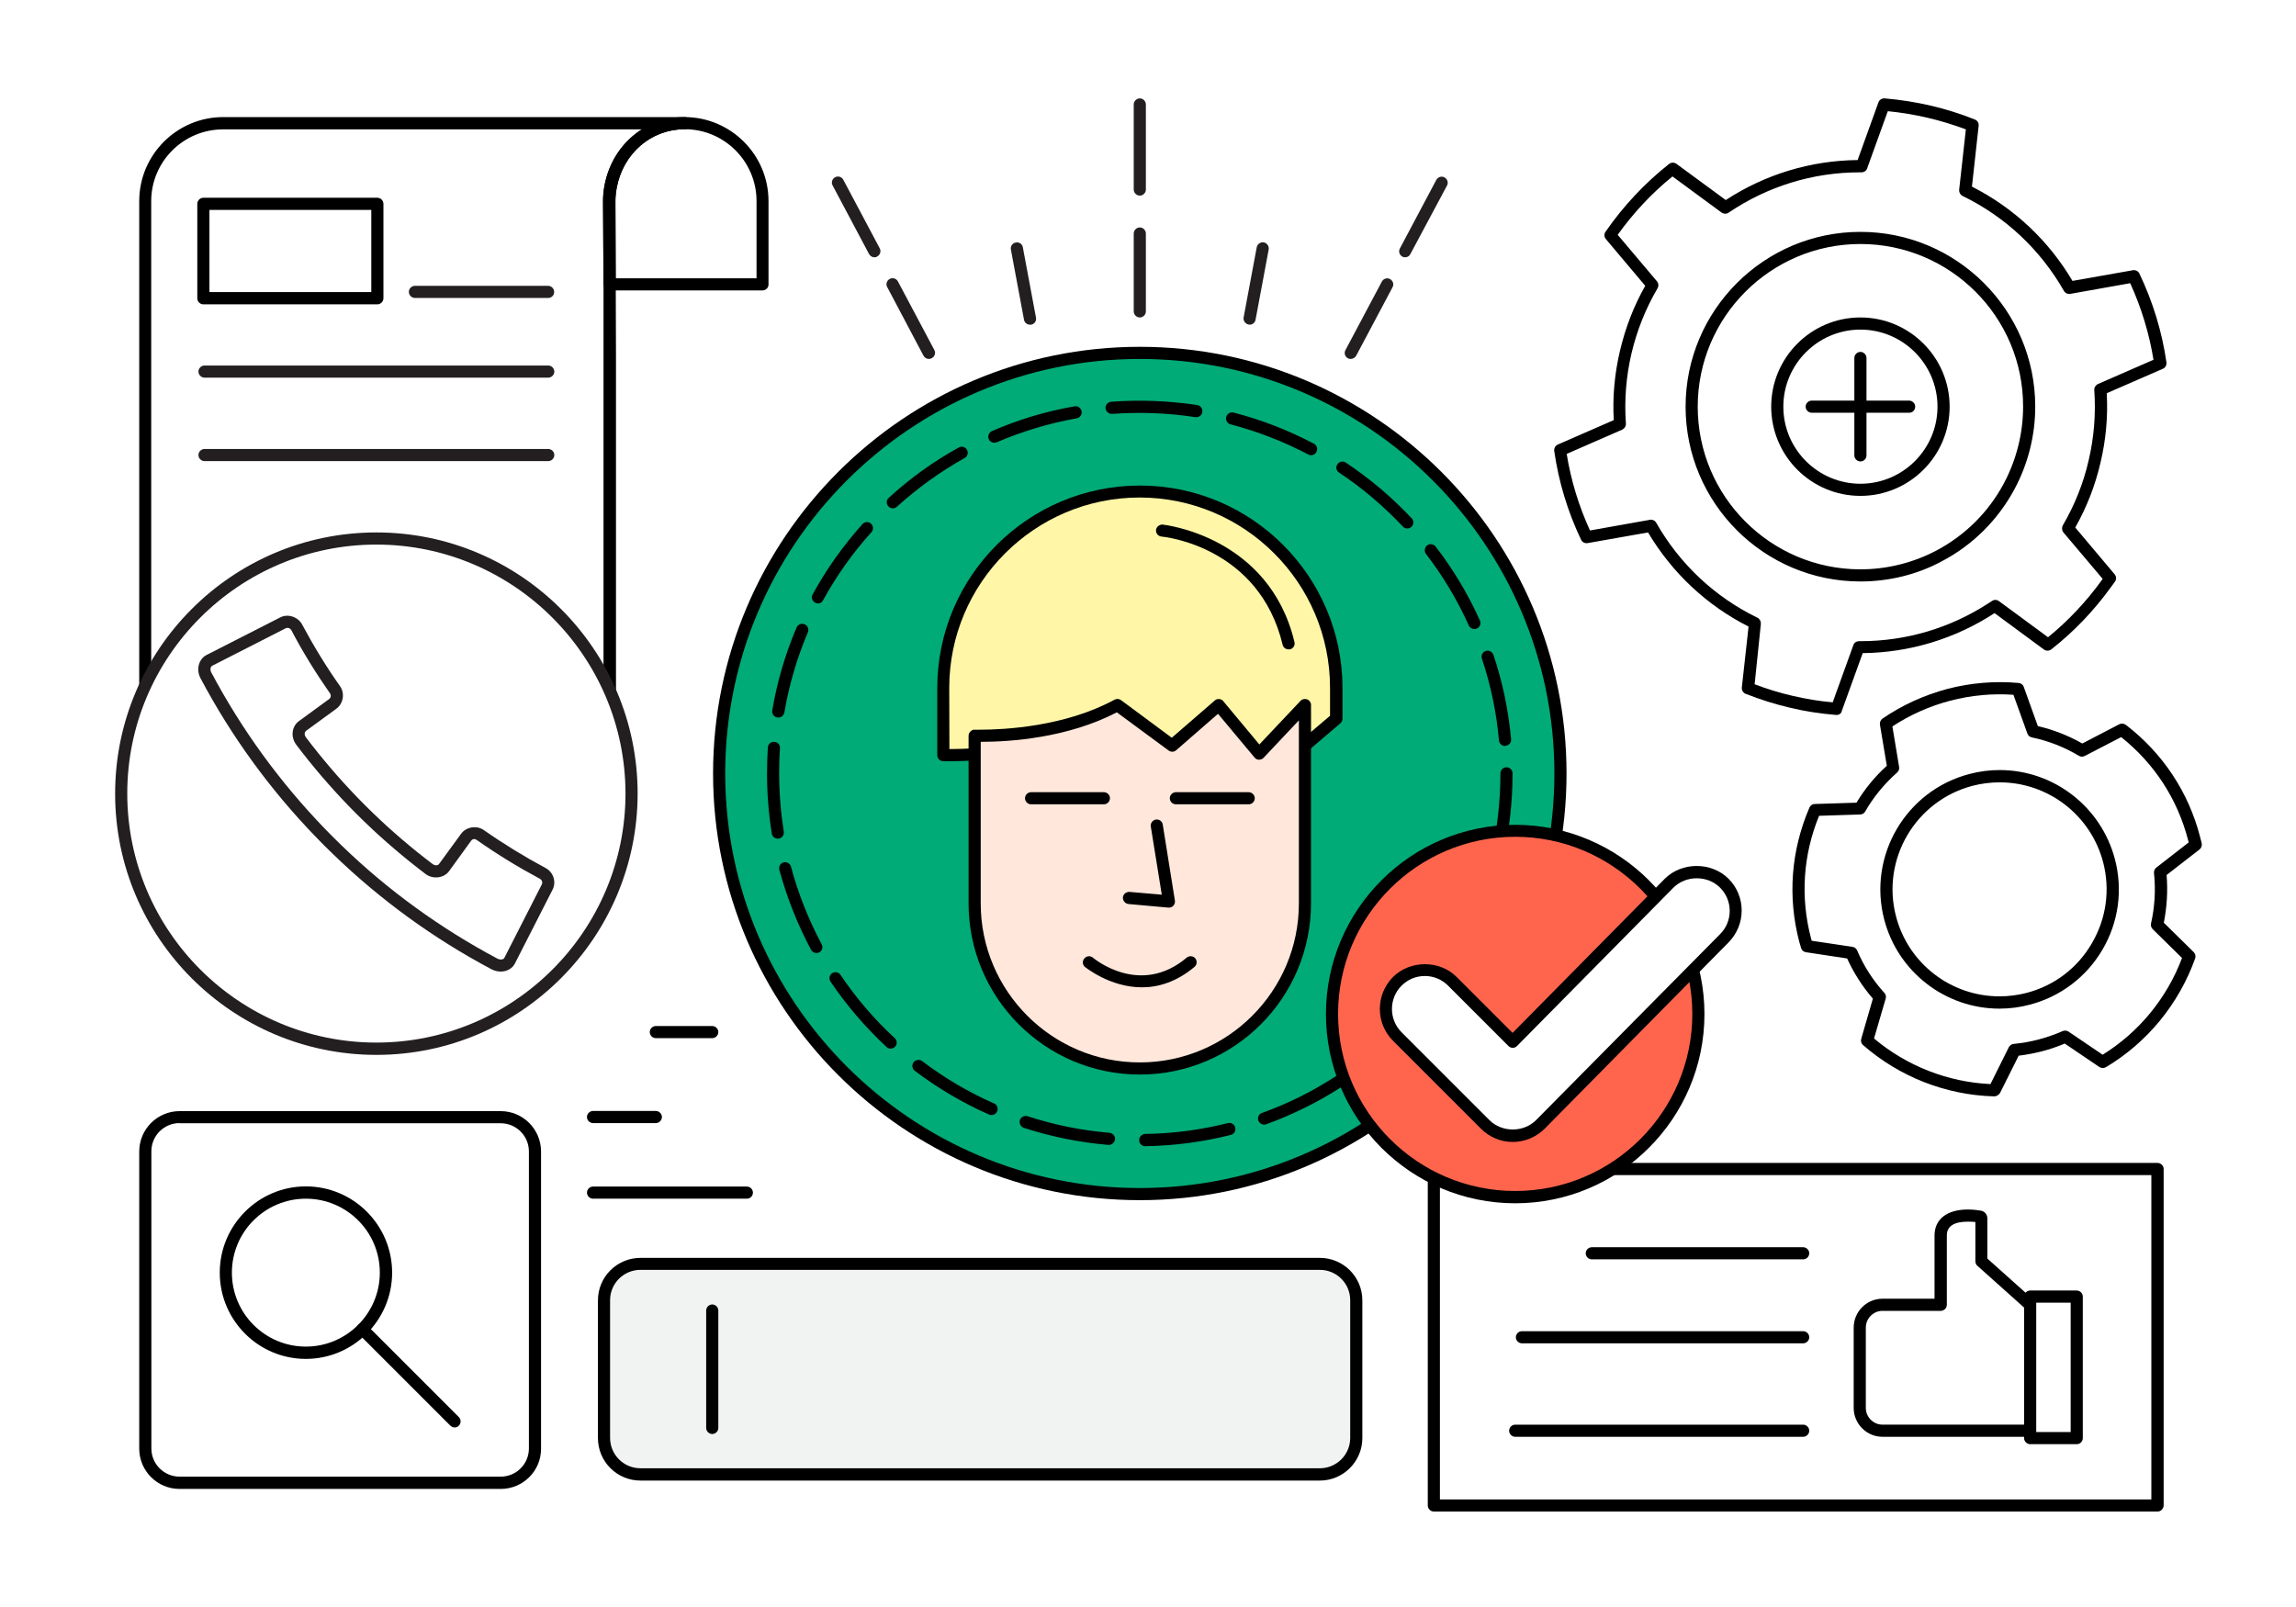<?xml version="1.0" encoding="utf-8"?>
<!-- Generator: Adobe Illustrator 16.0.0, SVG Export Plug-In . SVG Version: 6.00 Build 0)  -->
<!DOCTYPE svg PUBLIC "-//W3C//DTD SVG 1.1//EN" "http://www.w3.org/Graphics/SVG/1.1/DTD/svg11.dtd">
<svg version="1.1" id="Layer_1" xmlns="http://www.w3.org/2000/svg" xmlns:xlink="http://www.w3.org/1999/xlink" x="0px" y="0px"
	 width="1400px" height="980px" viewBox="0 0 1400 980" enable-background="new 0 0 1400 980" xml:space="preserve">
<g>
	<g>
		<rect fill="#FFFFFF" width="1400" height="980"/>
	</g>
</g>
<g>
	<path d="M1315.5,921.8H874.3c-2,0-3.7-1.7-3.7-3.7V712.9c0-2,1.7-3.7,3.7-3.7h441.3c2,0,3.7,1.7,3.7,3.7v205.2
		C1319.2,920.1,1317.6,921.8,1315.5,921.8z M878,914.4h433.8V716.6H878V914.4z"/>
</g>
<g>
	<rect x="1237.9" y="790.7" fill="#FFFFFF" width="28.4" height="86.3"/>
	<path d="M1266.3,880.7h-28.4c-2,0-3.7-1.7-3.7-3.7v-86.3c0-2,1.7-3.7,3.7-3.7h28.4c2,0,3.7,1.7,3.7,3.7V877
		C1270,879,1268.4,880.7,1266.3,880.7z M1241.6,873.3h21v-78.9h-21V873.3z"/>
</g>
<g>
	<path fill="#FFFFFF" d="M1208.2,769.2V743c0-0.5-0.3-0.9-0.8-1c0,0-3.2-0.6-7.3-0.6c-10.7,0-16.6,4.3-16.6,12.1v42.3h-35.4
		c-7.6,0-13.9,6.2-13.9,13.9v49c0,7.7,6.2,13.9,13.9,13.9h90v-76.7L1208.2,769.2z"/>
	<path d="M1237.9,876.2h-90c-9.7,0-17.6-7.9-17.6-17.6v-49c0-9.7,7.9-17.6,17.6-17.6h31.7v-38.6c0-9.9,7.6-15.8,20.3-15.8
		c3.2,0,6.4,0.4,8,0.7l0,0c2.3,0.4,3.9,2.4,3.9,4.7v24.5l28.5,25.5c0.8,0.7,1.2,1.7,1.2,2.8v76.7
		C1241.6,874.5,1240,876.2,1237.9,876.2z M1147.9,799.4c-5.6,0-10.2,4.6-10.2,10.2v49c0,5.6,4.6,10.2,10.2,10.2h86.3v-71.4
		l-28.5-25.5c-0.8-0.7-1.2-1.7-1.2-2.8v-23.9c-1.1-0.1-2.7-0.2-4.5-0.2c-8.6,0-12.9,2.8-12.9,8.4v42.3c0,2-1.7,3.7-3.7,3.7H1147.9z"
		/>
</g>
<g>
	<path d="M1099.5,768H970.6c-2,0-3.7-1.7-3.7-3.7s1.7-3.7,3.7-3.7h128.9c2,0,3.7,1.7,3.7,3.7S1101.5,768,1099.5,768z"/>
</g>
<g>
	<path d="M1099.5,819.2H928c-2,0-3.7-1.7-3.7-3.7c0-2,1.7-3.7,3.7-3.7h171.5c2,0,3.7,1.7,3.7,3.7
		C1103.2,817.5,1101.5,819.2,1099.5,819.2z"/>
</g>
<g>
	<path d="M1099.5,876.2H923.9c-2,0-3.7-1.7-3.7-3.7c0-2,1.7-3.7,3.7-3.7h175.6c2,0,3.7,1.7,3.7,3.7
		C1103.2,874.5,1101.5,876.2,1099.5,876.2z"/>
</g>
<g>
	<g>
		<circle fill="#00AB77" cx="695" cy="471.7" r="256.5"/>
		<path d="M695,731.9c-143.5,0-260.2-116.7-260.2-260.2c0-143.5,116.7-260.2,260.2-260.2c143.5,0,260.2,116.7,260.2,260.2
			C955.2,615.1,838.5,731.9,695,731.9z M695,218.9c-139.4,0-252.8,113.4-252.8,252.8S555.6,724.5,695,724.5
			c139.4,0,252.8-113.4,252.8-252.8S834.4,218.9,695,218.9z"/>
	</g>
	<g>
		<g>
			<path fill="#FFF6A7" d="M695,299.7c-66.2,0-119.9,53.7-119.9,119.8v40.9c17.1,0.3,64.6-1,103.6-22.3l39.7,29.4l25.5-29.4
				l29.4,35.3l41.5-35.3v-18.7C814.8,353.4,761.2,299.7,695,299.7z"/>
			<path d="M773.3,477.2c-0.1,0-0.2,0-0.3,0c-1-0.1-1.9-0.6-2.5-1.3L743.9,444l-22.7,26.1c-1.3,1.5-3.4,1.7-5,0.5l-37.8-28
				c-35.9,18.8-77.6,21.6-99.5,21.6l-3.8,0c-2,0-3.6-1.7-3.6-3.7v-40.9c0-68.1,55.4-123.5,123.6-123.5
				c68.1,0,123.5,55.4,123.5,123.5v18.7c0,1.1-0.5,2.1-1.3,2.8l-41.5,35.3C775.1,476.9,774.2,477.2,773.3,477.2z M743.9,434.5
				C744,434.5,744,434.5,743.9,434.5c1.1,0,2.1,0.5,2.8,1.3l27,32.4l37.3-31.7v-17c0-64-52.1-116.1-116.1-116.1
				c-64,0-116.1,52.1-116.1,116.1l0.1,37.3c17.4,0,61.9-2.1,98.1-21.9c1.3-0.7,2.8-0.6,4,0.3l36.9,27.3l23.3-26.8
				C741.9,435,742.9,434.5,743.9,434.5z"/>
		</g>
		<g>
			<path fill="#FFE7DB" d="M743.1,430l-28.4,24.7L681.4,430c-32.8,17.9-72.6,19-87,18.7v102.2c0,55.6,45.1,100.7,100.7,100.7
				c55.6,0,100.7-45.1,100.7-100.7V430l-27.9,29.6L743.1,430z"/>
			<path d="M695,655.3c-57.6,0-104.4-46.8-104.4-104.4V448.7c0-1,0.4-1.9,1.1-2.6c0.7-0.7,1.7-1.3,2.7-1.1l3.1,0
				c14.6,0,51.8-1.8,82.1-18.3c1.3-0.7,2.8-0.6,4,0.3l30.9,22.9l26.2-22.7c0.8-0.7,1.7-1,2.7-0.9c1,0.1,1.9,0.5,2.5,1.3l22,26.4
				l25.1-26.6c1-1.1,2.7-1.4,4.1-0.9c1.4,0.6,2.3,1.9,2.3,3.4v120.9C799.4,608.5,752.6,655.3,695,655.3z M598,452.4v98.5
				c0,53.5,43.5,97,97,97c53.5,0,97-43.5,97-97V439.3l-21.5,22.8c-0.7,0.8-1.6,1.1-2.8,1.2c-1.1,0-2-0.5-2.7-1.3l-22.3-26.7
				l-25.5,22.2c-1.3,1.2-3.2,1.2-4.6,0.2L681,434.4C651.2,449.9,616.5,452.4,598,452.4z"/>
		</g>
		<g>
			<path d="M673.1,490.5h-44.4c-2,0-3.7-1.7-3.7-3.7c0-2,1.7-3.7,3.7-3.7h44.4c2,0,3.7,1.7,3.7,3.7
				C676.8,488.8,675.1,490.5,673.1,490.5z"/>
		</g>
		<g>
			<path d="M761.4,490.5h-44.4c-2,0-3.7-1.7-3.7-3.7c0-2,1.7-3.7,3.7-3.7h44.4c2,0,3.7,1.7,3.7,3.7
				C765.1,488.8,763.4,490.5,761.4,490.5z"/>
		</g>
		<g>
			<path d="M712.8,553.5c-0.1,0-0.2,0-0.3,0l-24.4-2.2c-2-0.2-3.5-2-3.4-4s2.1-3.5,4-3.4l19.7,1.7l-6.7-41.6c-0.3-2,1.1-3.9,3.1-4.2
				c2-0.3,3.9,1,4.2,3.1l7.4,46.3c0.2,1.1-0.2,2.3-0.9,3.1C714.9,553,713.9,553.5,712.8,553.5z"/>
		</g>
		<g>
			<path d="M696.3,602.1c-19.6,0-34.5-12.3-34.7-12.4c-1.6-1.3-1.8-3.6-0.4-5.2c1.3-1.6,3.7-1.8,5.2-0.5c1.2,1,29,23.8,57.2,0
				c1.6-1.3,3.9-1.1,5.2,0.4c1.3,1.6,1.1,3.9-0.4,5.2C717.3,598.9,706.2,602.1,696.3,602.1z"/>
		</g>
		<g>
			<path d="M785.7,396c-1.7,0-3.2-1.1-3.6-2.8c-14.3-59.6-71.5-65.8-73.9-66c-2-0.2-3.5-2-3.3-4c0.2-2,2.2-3.4,4-3.3
				c0.7,0.1,64.9,6.9,80.4,71.6c0.5,2-0.7,4-2.7,4.5C786.3,396,786,396,785.7,396z"/>
		</g>
	</g>
	<g>
		<path d="M698.3,699c-2,0-3.7-1.6-3.7-3.7c0-2,1.6-3.7,3.7-3.8c17.1-0.2,34-2.5,50.4-6.6c2-0.5,4,0.7,4.5,2.7c0.5,2-0.7,4-2.7,4.5
			C733.5,696.4,715.9,698.7,698.3,699C698.3,699,698.3,699,698.3,699z M676.1,698.2c-0.1,0-0.2,0-0.3,0c-17.5-1.5-34.9-5-51.5-10.4
			c-1.9-0.6-3-2.7-2.4-4.7c0.6-1.9,2.7-3,4.7-2.4c16.1,5.3,32.9,8.7,49.9,10.1c2,0.2,3.6,2,3.4,4C679.6,696.7,678,698.2,676.1,698.2
			z M770.8,685.8c-1.5,0-2.9-0.9-3.5-2.4c-0.7-1.9,0.3-4.1,2.2-4.7c16-5.7,31.3-13.4,45.5-22.7c1.7-1.1,4-0.6,5.1,1.1
			c1.1,1.7,0.6,4-1.1,5.1c-14.7,9.6-30.6,17.5-47.1,23.5C771.6,685.8,771.2,685.8,770.8,685.8z M604.6,680c-0.5,0-1-0.1-1.5-0.3
			c-16.1-7.1-31.3-16.1-45.3-26.7c-1.6-1.2-2-3.6-0.7-5.2c1.2-1.6,3.6-1.9,5.2-0.7c13.6,10.3,28.3,19,43.8,25.8
			c1.9,0.8,2.7,3,1.9,4.9C607.4,679.2,606.1,680,604.6,680z M835.1,649.7c-1.1,0-2.2-0.5-2.9-1.4c-1.3-1.6-1-3.9,0.6-5.2
			c13.2-10.6,25.2-22.8,35.7-36.2c1.3-1.6,3.6-1.9,5.2-0.6c1.6,1.3,1.9,3.6,0.6,5.2c-10.8,13.9-23.2,26.5-36.9,37.5
			C836.7,649.5,835.9,649.7,835.1,649.7z M543.1,639.5c-0.9,0-1.8-0.3-2.5-1c-12.9-12-24.4-25.4-34.2-39.9c-1.1-1.7-0.7-4,1-5.1
			c1.7-1.1,4-0.7,5.1,1c9.5,14.1,20.6,27.1,33.1,38.6c1.5,1.4,1.6,3.7,0.2,5.2C545,639.1,544,639.5,543.1,639.5z M884.2,594.7
			c-0.7,0-1.4-0.2-2-0.6c-1.7-1.1-2.2-3.4-1.2-5.1c9.1-14.4,16.5-29.8,22-45.9c0.7-1.9,2.8-3,4.7-2.3c1.9,0.7,3,2.8,2.3,4.7
			c-5.7,16.6-13.4,32.5-22.8,47.4C886.6,594.1,885.4,594.7,884.2,594.7z M497.9,581.2c-1.3,0-2.6-0.7-3.3-1.9
			c-8.3-15.5-14.8-31.9-19.4-48.9c-0.5-2,0.7-4,2.6-4.5c2-0.5,4,0.7,4.5,2.6c4.4,16.4,10.7,32.3,18.7,47.3c1,1.8,0.3,4.1-1.5,5
			C499.1,581,498.5,581.2,497.9,581.2z M912.7,526.7c-0.3,0-0.6,0-0.8-0.1c-2-0.5-3.2-2.5-2.8-4.5c3.9-16.5,5.8-33.5,5.8-50.5
			c0-2,1.7-3.7,3.7-3.7c2,0,3.7,1.7,3.7,3.7c0,17.6-2,35.2-6,52.2C915.9,525.6,914.4,526.7,912.7,526.7z M474.2,511.4
			c-1.8,0-3.4-1.3-3.6-3.1c-1.9-12-2.9-24.3-2.9-36.6c0-5.3,0.2-10.7,0.5-15.9c0.1-2,1.9-3.6,4-3.4c2,0.1,3.6,1.9,3.4,4
			c-0.4,5.1-0.5,10.3-0.5,15.4c0,11.9,1,23.8,2.8,35.4c0.3,2-1,3.9-3.1,4.2C474.6,511.3,474.4,511.4,474.2,511.4z M917.7,454.9
			c-1.9,0-3.5-1.4-3.7-3.4c-1.5-17-5-33.7-10.4-49.8c-0.7-1.9,0.4-4,2.3-4.7c1.9-0.7,4,0.4,4.7,2.3c5.6,16.6,9.2,33.9,10.8,51.5
			c0.2,2-1.3,3.8-3.4,4C917.9,454.9,917.8,454.9,917.7,454.9z M474.5,437.6c-0.2,0-0.4,0-0.6-0.1c-2-0.3-3.4-2.3-3-4.3
			c2.9-17.3,7.9-34.3,14.8-50.5c0.8-1.9,3-2.8,4.9-2c1.9,0.8,2.8,3,2,4.9c-6.6,15.6-11.5,32-14.3,48.8
			C477.9,436.4,476.3,437.6,474.5,437.6z M899,383.6c-1.4,0-2.8-0.8-3.4-2.2c-7-15.5-15.7-30.1-26.1-43.6c-1.2-1.6-0.9-3.9,0.7-5.2
			c1.6-1.2,3.9-0.9,5.2,0.7c10.7,13.9,19.8,29.1,27,45.1c0.8,1.9,0,4.1-1.9,4.9C900.1,383.5,899.5,383.6,899,383.6z M498.8,368
			c-0.6,0-1.2-0.1-1.8-0.5c-1.8-1-2.5-3.2-1.5-5c8.4-15.4,18.7-29.8,30.4-42.9c1.4-1.5,3.7-1.6,5.2-0.3c1.5,1.4,1.6,3.7,0.3,5.2
			c-11.4,12.6-21.3,26.6-29.5,41.5C501.3,367.3,500.1,368,498.8,368z M858.1,322.3c-1,0-2-0.4-2.7-1.2
			c-11.7-12.4-24.7-23.5-38.9-32.9c-1.7-1.1-2.2-3.4-1-5.1c1.1-1.7,3.5-2.1,5.1-1c14.6,9.7,28.1,21.1,40.2,34
			c1.4,1.5,1.3,3.8-0.2,5.2C859.9,322,859,322.3,858.1,322.3z M544.4,310c-1,0-2-0.4-2.7-1.2c-1.4-1.5-1.3-3.9,0.2-5.2
			c13-11.9,27.3-22.2,42.7-30.7c1.8-1,4-0.4,5,1.4c1,1.8,0.4,4-1.4,5c-14.8,8.3-28.7,18.3-41.3,29.7
			C546.2,309.7,545.3,310,544.4,310z M799.5,277.6c-0.6,0-1.2-0.1-1.7-0.4c-15-7.9-31-14.1-47.4-18.4c-2-0.5-3.2-2.5-2.7-4.5
			c0.5-2,2.5-3.2,4.5-2.7c17,4.4,33.5,10.8,49,19c1.8,1,2.5,3.2,1.5,5C802.1,276.9,800.8,277.6,799.5,277.6z M606.3,270
			c-1.4,0-2.8-0.8-3.4-2.2c-0.8-1.9,0.1-4.1,1.9-4.9c16.1-7,33-12.1,50.4-15.1c2-0.4,3.9,1,4.3,3c0.4,2-1,3.9-3,4.3
			c-16.7,3-33.1,7.9-48.7,14.6C607.2,269.9,606.7,270,606.3,270z M729.5,254.4c-0.2,0-0.4,0-0.6,0c-16.7-2.6-34.1-3.2-50.8-2
			c-2,0.1-3.8-1.4-4-3.4c-0.2-2,1.4-3.8,3.4-4c17.2-1.3,35.3-0.6,52.5,2c2,0.3,3.4,2.2,3.1,4.2C732.9,253.1,731.3,254.4,729.5,254.4
			z"/>
	</g>
	<g>
		<path fill="#FF654D" d="M1035.6,618.4c0,61.7-50,111.7-111.7,111.7c-61.7,0-111.7-50-111.7-111.7c0-61.7,50-111.7,111.7-111.7
			C985.6,506.6,1035.6,556.7,1035.6,618.4z"/>
		<path d="M923.9,733.8c-63.7,0-115.4-51.8-115.4-115.4c0-63.6,51.8-115.4,115.4-115.4c63.6,0,115.4,51.8,115.4,115.4
			C1039.3,682,987.5,733.8,923.9,733.8z M923.9,510.3c-59.6,0-108,48.5-108,108c0,59.6,48.5,108,108,108c59.6,0,108-48.5,108-108
			C1031.9,558.8,983.4,510.3,923.9,510.3z"/>
	</g>
	<g>
		<g>
			<path fill="#FFFFFF" d="M922.4,692.7c-6.1,0-12.2-2.3-16.8-7L852,632.1c-9.3-9.3-9.3-24.3,0-33.6c9.3-9.3,24.3-9.3,33.6,0
				l36.8,36.8l95.4-96.7c9.3-9.3,24.3-9.3,33.6,0c9.3,9.3,9.3,24.3,0,33.6L939.2,685.7C934.6,690.3,928.5,692.7,922.4,692.7z"/>
			<path d="M922.4,696.4c-7.3,0-14.2-2.9-19.4-8.1l-53.6-53.6c-10.7-10.7-10.7-28.1,0-38.9c10.4-10.4,28.5-10.4,38.8,0l34.1,34.1
				l92.8-94c10.4-10.4,28.5-10.4,38.9,0c5.2,5.2,8,12.1,8,19.4s-2.9,14.2-8,19.4L941.9,688.3C936.6,693.5,929.7,696.4,922.4,696.4z
				 M868.8,595.2c-5.4,0-10.4,2.1-14.2,5.9c-7.8,7.8-7.8,20.6,0,28.4l53.6,53.6c7.6,7.6,20.8,7.6,28.4,0l112.2-113.4
				c3.8-3.8,5.9-8.8,5.9-14.2c0-5.4-2.1-10.4-5.9-14.2c-7.6-7.6-20.8-7.6-28.4,0L925,637.9c-0.7,0.7-1.6,1.1-2.6,1.1c0,0,0,0,0,0
				c-1,0-1.9-0.4-2.6-1.1L883,601.1C879.2,597.3,874.2,595.2,868.8,595.2z"/>
		</g>
	</g>
</g>
<g>
	<path fill="#FFFFFF" d="M1277.3,281.4c3.5-14.7,4.5-29.5,3.5-43.8l36.6-16c-2.7-18.6-8.2-36.5-16.2-53.1l-39.3,7
		c-14.4-25.3-36.3-46.2-63.4-59.4l4.4-39.7c-8.5-3.4-17.3-6.2-26.5-8.3c-9.2-2.2-18.4-3.6-27.5-4.3l-13.6,37.6
		c-30.1-0.2-59,8.9-83.1,25.2l-32.1-23.7c-14.5,11.4-27.3,25-38,40.5l25.7,30.5c-7.3,12.4-12.8,26.1-16.3,40.8
		c-3.4,14.7-4.5,29.4-3.5,43.8l-36.5,16c2.7,18.6,8.2,36.4,16.1,53.1l39.3-7c14.4,25.3,36.2,46.2,63.4,59.4l-4.4,39.7
		c8.5,3.4,17.4,6.2,26.6,8.3c9.2,2.2,18.4,3.5,27.5,4.3l13.6-37.6c29.3,0.2,57.4-8.4,81-23.8c0.7-0.5,1.4-0.9,2.1-1.4l32.1,23.7
		c13.4-10.6,25.5-23.1,35.6-37.2c0.8-1.1,1.6-2.2,2.3-3.3l-25.7-30.5C1268.3,309.8,1273.9,296.1,1277.3,281.4z M1182.6,339
		c-14.4,7.6-30.8,12-48.2,12c-56.8,0-102.9-46.1-102.9-102.9c0-56.8,46.1-102.9,102.9-102.9s102.9,46.1,102.9,102.9
		c0,17.6-4.5,34.2-12.2,48.6C1215.5,314.6,1200.7,329.4,1182.6,339z"/>
	<path d="M1119.9,436c-0.1,0-0.2,0-0.3,0c-9.6-0.8-19.1-2.2-28.1-4.4c-9.1-2.1-18.2-5-27.1-8.5c-1.5-0.6-2.5-2.2-2.3-3.9l4.1-37.1
		c-25.5-12.9-46.6-32.7-61.3-57.4l-36.8,6.5c-1.6,0.3-3.3-0.5-4-2c-8.2-17.2-13.7-35.4-16.4-54.2c-0.2-1.6,0.7-3.3,2.2-3.9
		l34.1-14.9c-0.8-14.1,0.5-28.4,3.8-42.3c3.3-14,8.4-27.3,15.4-39.6l-24-28.5c-1.1-1.3-1.2-3.1-0.2-4.5
		c10.8-15.6,23.8-29.5,38.7-41.3c1.3-1,3.1-1.1,4.5-0.1l30.1,22.1c24-15.7,51.8-24.1,80.4-24.4l12.7-35.2c0.6-1.6,2.1-2.5,3.8-2.4
		c9.5,0.8,19,2.3,28,4.4c9,2.1,18.1,4.9,27,8.5c1.6,0.6,2.5,2.2,2.3,3.8l-4.1,37.1c25.6,13,46.7,32.8,61.3,57.5l36.8-6.5
		c1.6-0.3,3.3,0.5,4,2c8.2,17.2,13.8,35.4,16.5,54.2c0.2,1.7-0.7,3.3-2.2,3.9l-34.2,14.9c0.8,14.2-0.5,28.4-3.8,42.3
		c-3.2,13.9-8.4,27.2-15.4,39.6l24,28.5c1.1,1.3,1.2,3.1,0.2,4.5c-0.6,0.9-1.2,1.7-1.8,2.5l-0.6,0.8c-10.4,14.4-22.6,27.2-36.4,38
		c-1.3,1-3.1,1.1-4.5,0.1l-30.1-22.2c-24.1,15.7-51.9,24.1-80.4,24.4l-12.7,35.1C1122.9,435,1121.5,436,1119.9,436z M1069.9,417.3
		c7.7,2.9,15.5,5.3,23.4,7.1c7.8,1.8,15.9,3.2,24.2,3.9l12.6-34.9c0.5-1.5,1.9-2.4,3.5-2.4c0,0,0,0,0,0h1c27.7,0,54.7-8,78-23.2
		l2-1.3c1.3-0.9,3-0.9,4.3,0.1l29.9,22c12.3-10,23.3-21.7,32.7-34.7l0.6-0.9l-23.9-28.3c-1-1.2-1.1-2.9-0.4-4.3
		c7.2-12.3,12.6-25.7,15.8-39.8c3.3-14.1,4.4-28.4,3.4-42.7c-0.1-1.6,0.8-3,2.2-3.7l33.9-14.8c-2.6-16.1-7.4-31.8-14.2-46.7
		l-36.5,6.5c-1.5,0.3-3.1-0.4-3.9-1.8c-14.4-25.2-35.7-45.2-61.8-57.9c-1.4-0.7-2.2-2.2-2.1-3.7l4.1-36.9
		c-7.8-2.9-15.6-5.3-23.4-7.1c-7.8-1.8-16-3.2-24.2-4l-12.6,34.9c-0.5,1.5-1.9,2.4-3.5,2.4c0,0,0,0,0,0l-1,0
		c-28.6,0-56.2,8.5-80,24.6c-1.3,0.9-3,0.8-4.3-0.1l-29.9-22c-12.7,10.3-23.9,22.3-33.4,35.6l23.9,28.3c1,1.2,1.2,2.9,0.4,4.3
		c-7.2,12.3-12.6,25.7-15.9,39.8c-3.3,14.1-4.4,28.4-3.4,42.7c0.1,1.6-0.8,3-2.2,3.7l-33.9,14.8c2.6,16.2,7.4,31.8,14.2,46.7
		l36.5-6.5c1.5-0.3,3.1,0.4,3.9,1.8c14.4,25.3,35.8,45.3,61.7,57.9c1.4,0.7,2.2,2.2,2.1,3.7L1069.9,417.3z M1134.4,354.6
		c-58.8,0-106.6-47.8-106.6-106.6c0-58.8,47.8-106.6,106.6-106.6c58.8,0,106.6,47.8,106.6,106.6c0,17.5-4.4,35-12.7,50.4
		c-10.1,18.7-25.3,33.9-44.1,43.8C1169.1,350.4,1151.8,354.6,1134.4,354.6z M1134.4,148.8c-54.7,0-99.2,44.5-99.2,99.2
		c0,54.7,44.5,99.2,99.2,99.2c16.2,0,32.2-4,46.4-11.5c17.5-9.3,31.7-23.4,41-40.8c7.7-14.4,11.8-30.6,11.8-46.9
		C1233.7,193.3,1189.2,148.8,1134.4,148.8z"/>
</g>
<g>
	<path fill="#FFFFFF" d="M1185.1,248c0,28-22.7,50.7-50.7,50.7c-28,0-50.7-22.7-50.7-50.7c0-28,22.7-50.7,50.7-50.7
		C1162.4,197.3,1185.1,220,1185.1,248z"/>
	<path d="M1134.4,302.4c-30,0-54.4-24.4-54.4-54.4c0-30,24.4-54.4,54.4-54.4c30,0,54.4,24.4,54.4,54.4
		C1188.8,278,1164.4,302.4,1134.4,302.4z M1134.4,201c-25.9,0-47,21.1-47,47c0,25.9,21.1,47,47,47c25.9,0,47-21.1,47-47
		C1181.4,222.1,1160.3,201,1134.4,201z"/>
</g>
<g>
	<path d="M1164.1,251.7h-59.4c-2,0-3.7-1.7-3.7-3.7c0-2,1.7-3.7,3.7-3.7h59.4c2,0,3.7,1.7,3.7,3.7
		C1167.8,250.1,1166.2,251.7,1164.1,251.7z"/>
</g>
<g>
	<path d="M1134.4,281.4c-2,0-3.7-1.7-3.7-3.7v-59.4c0-2,1.7-3.7,3.7-3.7c2,0,3.7,1.7,3.7,3.7v59.4
		C1138.1,279.7,1136.5,281.4,1134.4,281.4z"/>
</g>
<g>
	<path fill="#FFFFFF" d="M1334.8,583.4l-19.6-19.3c2.3-10.3,3.1-21.1,1.9-31.9l21.7-16.8c-0.3-1.3-0.6-2.6-0.9-3.8
		c-7.1-27.4-23.1-50.3-44-66.3l-24.4,12.6c-9.2-5.5-19.2-9.4-29.8-11.7l-9.3-25.8c-13.8-1.3-28-0.2-42.1,3.5
		c-14.2,3.7-27.1,9.7-38.5,17.5l4.5,27.1c-8.1,7.1-15,15.5-20.3,24.7l-27.4,0.9c-10.4,24.2-13.2,51.9-6,79.3
		c0.3,1.3,0.7,2.5,1.1,3.8l27.1,4.1c4.3,10.1,10.2,19.1,17.3,27l-7.7,26.4c21.2,18.6,48.6,29.6,77.5,30.4l12.3-24.6
		c5.3-0.5,10.5-1.4,15.8-2.8c5.3-1.4,10.3-3.2,15.2-5.3l22.8,15.5C1306.8,632.9,1325.4,610,1334.8,583.4z M1236.7,609.1
		c-36.9,9.6-74.5-12.5-84.2-49.4c-9.6-36.9,12.5-74.5,49.3-84.2c36.9-9.6,74.5,12.5,84.2,49.4
		C1295.6,561.8,1273.5,599.5,1236.7,609.1z"/>
	<path d="M1216,668.6c0,0-0.1,0-0.1,0c-29.4-0.8-57.7-11.9-79.9-31.3c-1.1-0.9-1.5-2.4-1.1-3.8l7.1-24.5
		c-6.4-7.4-11.7-15.7-15.7-24.5l-25.1-3.8c-1.4-0.2-2.6-1.2-3-2.6l-0.3-1.1c-0.3-0.9-0.5-1.8-0.8-2.7c-7.2-27.5-5-55.7,6.2-81.8
		c0.6-1.3,1.8-2.2,3.3-2.2l25.4-0.8c5-8.3,11.2-15.9,18.5-22.5l-4.2-25.1c-0.2-1.4,0.4-2.9,1.6-3.7c12.1-8.3,25.4-14.3,39.6-18.1
		c14.2-3.7,28.9-4.9,43.4-3.6c1.4,0.1,2.7,1.1,3.1,2.4l8.6,23.9c9.5,2.2,18.6,5.8,27.1,10.6l22.5-11.7c1.3-0.7,2.8-0.5,4,0.3
		c22.5,17.3,38.2,40.9,45.3,68.3c0.2,0.9,0.4,1.8,0.7,2.7l0.3,1.2c0.3,1.4-0.2,2.9-1.3,3.8l-20.1,15.6c0.8,9.7,0.2,19.5-1.7,29.1
		l18.2,17.9c1,1,1.4,2.5,0.9,3.9c-9.9,27.7-29.2,51.3-54.4,66.3c-1.3,0.7-2.8,0.7-4-0.1l-21.1-14.3c-4.5,1.9-9.2,3.5-13.8,4.7
		c-4.7,1.2-9.5,2.1-14.3,2.7l-11.4,22.8C1218.6,667.8,1217.4,668.6,1216,668.6z M1142.7,633.3c20,16.8,45,26.6,71,27.8l11.2-22.5
		c0.6-1.1,1.7-1.9,3-2c5.2-0.5,10.3-1.4,15.2-2.7c4.9-1.3,9.8-3,14.6-5.1c1.2-0.5,2.5-0.4,3.6,0.3l20.8,14.1
		c22.1-13.7,39.2-34.5,48.4-59l-17.9-17.6c-0.9-0.9-1.3-2.2-1-3.5c2.3-10.1,2.9-20.5,1.8-30.7c-0.1-1.3,0.4-2.5,1.4-3.3l19.8-15.4
		c-0.1-0.5-0.2-0.9-0.4-1.4c-6.5-25.1-20.6-46.7-40.8-62.8l-22.2,11.5c-1.1,0.6-2.5,0.6-3.6-0.1c-8.9-5.3-18.5-9.1-28.7-11.2
		c-1.3-0.3-2.3-1.2-2.7-2.4l-8.5-23.6c-12.9-0.9-25.9,0.3-38.5,3.6c-12.6,3.3-24.5,8.6-35.3,15.7l4.1,24.7c0.2,1.3-0.2,2.5-1.2,3.4
		c-7.8,6.9-14.4,14.9-19.5,23.8c-0.6,1.1-1.8,1.8-3.1,1.8l-25,0.8c-9.8,23.9-11.5,49.7-4.9,74.8l0.4,1.4l24.8,3.7
		c1.3,0.2,2.4,1,2.9,2.2c4,9.4,9.6,18.2,16.6,25.9c0.9,1,1.2,2.3,0.8,3.5L1142.7,633.3z M1219.2,615.1c-33,0-62-22.4-70.3-54.4
		c-10.1-38.8,13.2-78.6,52-88.7c6-1.6,12.2-2.4,18.4-2.4c33,0,61.9,22.4,70.3,54.4c4.9,18.8,2.2,38.4-7.6,55.1
		c-9.8,16.7-25.6,28.7-44.4,33.6C1231.6,614.3,1225.4,615.1,1219.2,615.1z M1219.3,477.1c-5.5,0-11.1,0.7-16.5,2.1
		c-34.8,9.1-55.8,44.8-46.7,79.6c7.5,28.8,33.5,48.8,63.1,48.8c5.5,0,11.1-0.7,16.5-2.1c16.9-4.4,31-15.1,39.8-30.2
		c8.8-15,11.3-32.6,6.9-49.5C1274.9,497.2,1249,477.1,1219.3,477.1z"/>
</g>
<g>
	<path d="M465,177.1h-93.3c-2,0-3.7-1.6-3.7-3.7l-0.3-50.7c0-3.2,0.3-6.4,0.9-9.6c4.6-24.6,24.7-41.7,48.8-41.7
		c28.2,0,51.2,23,51.2,51.2v50.8C468.7,175.4,467,177.1,465,177.1z M375.4,169.7h85.9v-47.1c0-24.1-19.6-43.8-43.8-43.8
		c-20.5,0-37.6,14.7-41.5,35.7c-0.5,2.7-0.8,5.5-0.8,8.2L375.4,169.7z"/>
</g>
<g>
	<path d="M371.7,507.1H88.6c-2,0-3.7-1.7-3.7-3.7V122.6c0-28.2,23-51.2,51.2-51.2h281.5c2,0,3.7,1.7,3.7,3.7c0,2-1.7,3.7-3.7,3.7
		c-20.5,0-37.6,14.7-41.5,35.7c-0.5,2.7-0.8,5.5-0.8,8.2l0.3,95.7v285C375.4,505.5,373.8,507.1,371.7,507.1z M92.3,499.7H368V173.4
		l-0.3-50.6c0-3.2,0.3-6.4,0.9-9.6c2.8-14.9,11.3-27,22.9-34.3H136c-24.1,0-43.8,19.6-43.8,43.8V499.7z"/>
</g>
<g>
	<path d="M230.1,185.6H124c-2,0-3.7-1.7-3.7-3.7v-57.6c0-2,1.7-3.7,3.7-3.7h106.1c2,0,3.7,1.7,3.7,3.7v57.6
		C233.8,183.9,232.1,185.6,230.1,185.6z M127.7,178.1h98.7V128h-98.7V178.1z"/>
</g>
<g>
	<path fill="#FFFFFF" d="M385,484c0,85.9-69.7,155.6-155.6,155.6c-85.9,0-155.6-69.6-155.6-155.6c0-85.9,69.6-155.6,155.6-155.6
		C315.4,328.4,385,398.1,385,484z"/>
	<path fill="#231F20" d="M229.5,643.3c-87.8,0-159.3-71.4-159.3-159.3c0-87.8,71.4-159.3,159.3-159.3c87.8,0,159.3,71.4,159.3,159.3
		C388.7,571.8,317.3,643.3,229.5,643.3z M229.5,332.1c-83.7,0-151.9,68.1-151.9,151.8c0,83.7,68.1,151.9,151.9,151.9
		c83.7,0,151.9-68.1,151.9-151.9C381.3,400.3,313.2,332.1,229.5,332.1z"/>
</g>
<g>
	<path fill="#FFFFFF" d="M183.5,451.8c-2.3-3-1.8-7.1,0.9-9.1c6.2-4.5,12.4-9,18.5-13.5c2.7-2,3.3-5.9,1.3-8.7
		c-8.5-12.2-16.3-24.8-23.3-38c-1.6-3-5.3-4.3-8.3-2.8c-15,7.6-29.9,15.2-44.9,22.9c-3,1.5-4,5.7-2.1,9.3
		c18.7,35.3,42.2,67.5,69.7,95.9c2.8,2.9,7.4,7.5,10.3,10.3c28.4,27.4,60.6,50.9,95.9,69.7c3.6,1.9,7.8,0.9,9.3-2
		c7.6-15,15.2-30,22.9-44.9c1.5-3,0.2-6.7-2.8-8.3c-13.2-7-25.9-14.8-38-23.3c-2.8-2-6.6-1.4-8.7,1.3c-4.5,6.2-9,12.3-13.5,18.5
		c-2,2.7-6.1,3.1-9.1,0.9c-13-9.8-25.3-20.3-37-31.6c-2.7-2.6-7-6.9-9.6-9.6C203.8,477.1,193.3,464.8,183.5,451.8z"/>
	<path fill="#231F20" d="M305.3,592.5c-1.9,0-3.8-0.5-5.6-1.4c-35.4-18.8-67.9-42.4-96.7-70.3c-2.9-2.8-7.6-7.4-10.4-10.4
		c-27.9-28.8-51.5-61.3-70.3-96.7c-1.5-2.8-1.8-6-0.9-8.8c0.8-2.4,2.4-4.4,4.6-5.5l44.9-22.9c4.7-2.4,10.8-0.3,13.3,4.3
		c6.9,12.9,14.6,25.6,23.1,37.6c3.1,4.4,2.1,10.6-2.2,13.8l-18.5,13.5c-0.5,0.4-0.7,1-0.8,1.4c-0.1,0.8,0.1,1.7,0.7,2.5
		c9.7,12.8,20.2,25.1,31.3,36.6c2.6,2.7,6.9,7,9.5,9.5c11.6,11.2,23.9,21.7,36.6,31.3c0.6,0.4,1.3,0.7,2,0.7c0.4,0,1.3-0.1,1.8-0.8
		l13.5-18.5c3.1-4.2,9.5-5.2,13.8-2.2c12,8.4,24.7,16.2,37.6,23.1c4.8,2.5,6.8,8.5,4.3,13.3l-22.9,44.9
		C312.5,590.6,309.1,592.5,305.3,592.5z M175.3,382.9c-0.4,0-0.7,0.1-1,0.2L129.4,406c-0.5,0.3-0.7,0.7-0.9,1.1
		c-0.3,0.9-0.2,2.1,0.4,3.1c18.5,34.8,41.7,66.7,69.1,95.1c2.8,2.9,7.3,7.4,10.2,10.2c28.3,27.4,60.3,50.6,95.1,69.1
		c1.7,0.9,3.7,0.6,4.2-0.4l22.9-44.9c0.6-1.2,0-2.7-1.2-3.4c-13.3-7.1-26.2-15-38.4-23.6c-1.8-1.2-2.9-0.4-3.6,0.5l-13.4,18.5
		c-3.1,4.2-9.8,5.1-14.3,1.7c-12.9-9.8-25.5-20.5-37.3-31.9c-2.7-2.6-7.1-7-9.7-9.7c-11.3-11.7-22.1-24.3-31.9-37.3
		c-1.7-2.3-2.5-5.2-2.1-8c0.4-2.6,1.7-4.8,3.7-6.3l18.5-13.5c1.1-0.8,1.3-2.4,0.5-3.5c-8.6-12.3-16.6-25.2-23.5-38.4
		C177.2,383.5,176.3,382.9,175.3,382.9z"/>
</g>
<g>
	<path fill="#231F20" d="M334.3,230.3H124.7c-2,0-3.7-1.7-3.7-3.7c0-2,1.7-3.7,3.7-3.7h209.6c2,0,3.7,1.7,3.7,3.7
		C338,228.6,336.3,230.3,334.3,230.3z"/>
</g>
<g>
	<path fill="#231F20" d="M334.3,281.2H124.7c-2,0-3.7-1.7-3.7-3.7c0-2,1.7-3.7,3.7-3.7h209.6c2,0,3.7,1.7,3.7,3.7
		C338,279.5,336.3,281.2,334.3,281.2z"/>
</g>
<g>
	<path fill="#231F20" d="M334.3,181.7H253c-2,0-3.7-1.7-3.7-3.7c0-2,1.7-3.7,3.7-3.7h81.2c2,0,3.7,1.7,3.7,3.7
		C338,180,336.3,181.7,334.3,181.7z"/>
</g>
<g>
	<path fill="#231F20" d="M566.4,218.9c-1.3,0-2.6-0.7-3.3-2L541,175.1c-1-1.8-0.3-4,1.5-5c1.8-1,4-0.3,5,1.5l22.2,41.8
		c1,1.8,0.3,4-1.5,5C567.6,218.7,567,218.9,566.4,218.9z"/>
</g>
<g>
	<path fill="#231F20" d="M533.2,156.9c-1.3,0-2.6-0.7-3.3-2l-22.2-41.8c-1-1.8-0.3-4,1.5-5c1.8-1,4-0.3,5,1.5l22.2,41.8
		c1,1.8,0.3,4-1.5,5C534.4,156.8,533.8,156.9,533.2,156.9z"/>
</g>
<g>
	<path fill="#231F20" d="M823.6,218.9c-0.6,0-1.2-0.1-1.7-0.4c-1.8-1-2.5-3.2-1.5-5l22.2-41.8c1-1.8,3.2-2.5,5-1.5
		c1.8,1,2.5,3.2,1.5,5l-22.2,41.8C826.2,218.1,824.9,218.9,823.6,218.9z"/>
</g>
<g>
	<path fill="#231F20" d="M856.8,156.9c-0.6,0-1.2-0.1-1.7-0.4c-1.8-1-2.5-3.2-1.5-5l22.2-41.8c1-1.8,3.2-2.5,5-1.5
		c1.8,1,2.5,3.2,1.5,5L860,154.9C859.4,156.2,858.1,156.9,856.8,156.9z"/>
</g>
<g>
	<path fill="#231F20" d="M695,193.6c-2,0-3.7-1.7-3.7-3.7v-47.5c0-2,1.7-3.7,3.7-3.7c2,0,3.7,1.7,3.7,3.7v47.5
		C698.7,191.9,697,193.6,695,193.6z"/>
</g>
<g>
	<path fill="#231F20" d="M695,119.3c-2,0-3.7-1.7-3.7-3.7V63.7c0-2,1.7-3.7,3.7-3.7c2,0,3.7,1.7,3.7,3.7v51.9
		C698.7,117.6,697,119.3,695,119.3z"/>
</g>
<g>
	<path fill="#231F20" d="M762,198c-0.2,0-0.5,0-0.7-0.1c-2-0.4-3.3-2.3-3-4.3l8-42.8c0.4-2,2.3-3.3,4.3-3c2,0.4,3.3,2.3,3,4.3
		l-8,42.8C765.3,196.7,763.8,198,762,198z"/>
</g>
<g>
	<path fill="#231F20" d="M628,198c-1.7,0-3.3-1.2-3.6-3l-8-42.8c-0.4-2,0.9-4,3-4.3c2-0.4,4,0.9,4.3,3l8,42.8c0.4,2-0.9,4-3,4.3
		C628.4,198,628.2,198,628,198z"/>
</g>
<g>
	<g>
		<path fill="#FFFFFF" d="M368.2,876.9c0,12.2,10,22.2,22.2,22.2h414.3c12.2,0,22.2-10,22.2-22.2v-84c0-12.2-10-22.2-22.2-22.2
			H390.5c-12.2,0-22.2,10-22.2,22.2V876.9z"/>
	</g>
	<g>
		<path fill="#F1F2F2" d="M368.2,876.9c0,12.2,10,22.2,22.2,22.2h414.3c12.2,0,22.2-10,22.2-22.2v-84c0-12.2-10-22.2-22.2-22.2
			H390.5c-12.2,0-22.2,10-22.2,22.2V876.9z"/>
		<path d="M804.8,902.9H390.5c-14.3,0-25.9-11.6-25.9-25.9v-84c0-14.3,11.6-25.9,25.9-25.9h414.3c14.3,0,25.9,11.6,25.9,25.9v84
			C830.7,891.2,819.1,902.9,804.8,902.9z M390.5,774.4c-10.2,0-18.5,8.3-18.5,18.5v84c0,10.2,8.3,18.5,18.5,18.5h414.3
			c10.2,0,18.5-8.3,18.5-18.5v-84c0-10.2-8.3-18.5-18.5-18.5H390.5z"/>
	</g>
</g>
<g>
	<g>
		<path fill="#FFFFFF" d="M235.3,776.1c0,27-21.9,48.8-48.8,48.8c-27,0-48.8-21.9-48.8-48.8c0-27,21.9-48.8,48.8-48.8
			C213.5,727.3,235.3,749.1,235.3,776.1z"/>
		<path d="M186.5,828.7c-29,0-52.5-23.6-52.5-52.6s23.6-52.6,52.5-52.6c29,0,52.6,23.6,52.6,52.6S215.4,828.7,186.5,828.7z
			 M186.5,731c-24.9,0-45.1,20.2-45.1,45.1c0,24.9,20.2,45.1,45.1,45.1c24.9,0,45.1-20.3,45.1-45.1C231.6,751.2,211.4,731,186.5,731
			z"/>
	</g>
	<g>
		<path d="M277.2,870.5c-0.9,0-1.9-0.4-2.6-1.1l-56.2-56.2c-1.4-1.4-1.4-3.8,0-5.2c1.4-1.4,3.8-1.4,5.2,0l56.2,56.2
			c1.4,1.4,1.4,3.8,0,5.2C279.1,870.2,278.1,870.5,277.2,870.5z"/>
	</g>
</g>
<g>
	<path d="M434.3,874.5c-2,0-3.7-1.7-3.7-3.7v-71.6c0-2,1.7-3.7,3.7-3.7s3.7,1.7,3.7,3.7v71.6C438,872.8,436.3,874.5,434.3,874.5z"/>
</g>
<g>
	<path d="M305.3,908H109.5c-13.6,0-24.6-11-24.6-24.6V702.2c0-13.6,11.1-24.6,24.6-24.6h195.8c13.6,0,24.6,11.1,24.6,24.6v181.2
		C330,897,318.9,908,305.3,908z M109.5,684.9c-9.5,0-17.2,7.7-17.2,17.2v181.2c0,9.5,7.7,17.2,17.2,17.2h195.8
		c9.5,0,17.2-7.7,17.2-17.2V702.2c0-9.5-7.7-17.2-17.2-17.2H109.5z"/>
</g>
<g>
	<path d="M399.9,684.9h-38.3c-2,0-3.7-1.7-3.7-3.7s1.7-3.7,3.7-3.7h38.3c2,0,3.7,1.7,3.7,3.7S401.9,684.9,399.9,684.9z"/>
</g>
<g>
	<path d="M455.4,731h-93.8c-2,0-3.7-1.7-3.7-3.7c0-2,1.7-3.7,3.7-3.7h93.8c2,0,3.7,1.7,3.7,3.7C459.1,729.3,457.5,731,455.4,731z"/>
</g>
<g>
	<path d="M434.3,633.1h-34.4c-2,0-3.7-1.7-3.7-3.7s1.7-3.7,3.7-3.7h34.4c2,0,3.7,1.7,3.7,3.7S436.3,633.1,434.3,633.1z"/>
</g>
</svg>
